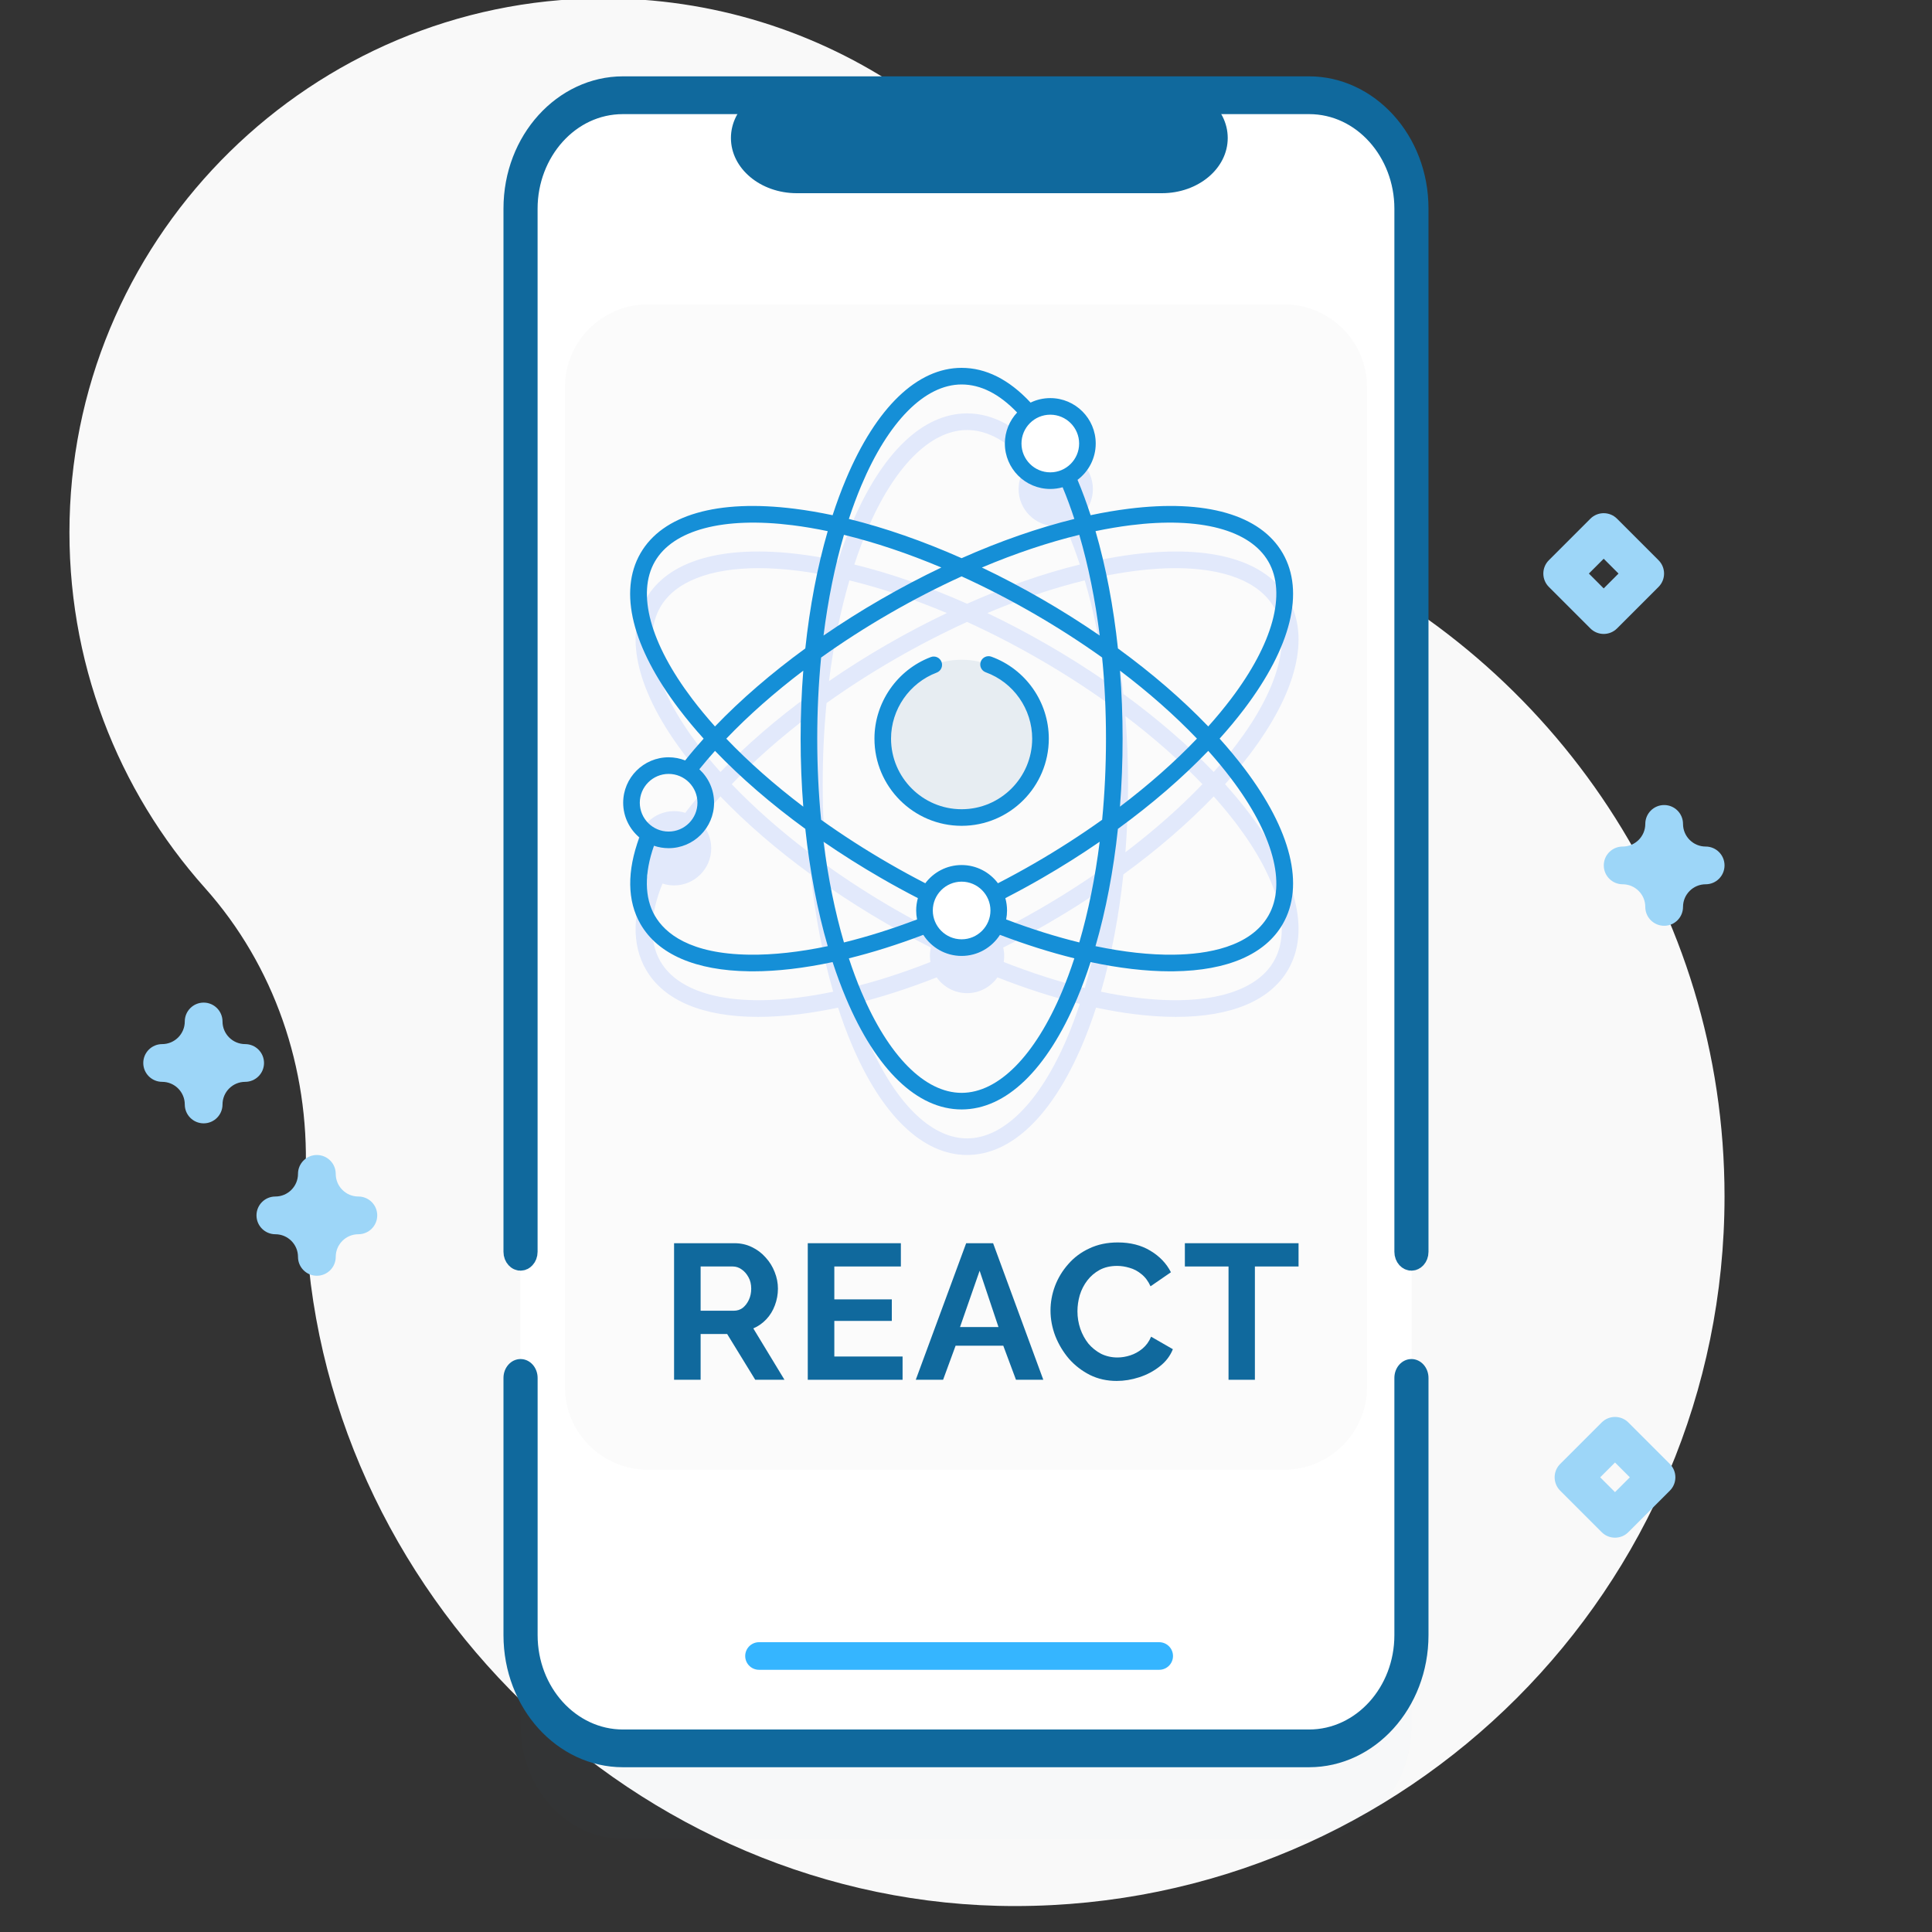 <svg width="70" height="70" viewBox="0 0 70 70" fill="none" xmlns="http://www.w3.org/2000/svg">
<rect x="0" y="0" width="70" height="70" fill="#333333" stroke="none"/>
<g clip-path="url(#clip0)">
<path d="M39.8 12.003C36.907 4.893 29.909 -0.109 21.747 -0.059C11.335 0.005 2.775 8.403 2.522 18.812C2.398 23.947 4.274 28.643 7.427 32.174C9.941 34.99 11.202 38.698 11.075 42.471C11.058 42.972 11.056 43.477 11.068 43.985C11.401 57.674 23.095 69.068 36.788 69.06C50.98 69.051 62.483 57.543 62.483 43.348C62.483 32.944 56.302 23.983 47.412 19.937C43.947 18.359 41.235 15.529 39.8 12.003Z" fill="#F9F9F9"/>
<g opacity="0.1">
<path opacity="0.1" d="M51.139 10.857V62.526C51.139 64.792 49.478 66.628 47.429 66.628H22.57C20.521 66.628 18.861 64.792 18.861 62.526V10.857C18.861 8.592 20.521 6.756 22.57 6.756H47.429C49.478 6.756 51.139 8.592 51.139 10.857Z" fill="#0057A7"/>
</g>
<path d="M51.139 7.577V59.246C51.139 61.512 49.478 63.348 47.429 63.348H22.57C20.521 63.348 18.861 61.512 18.861 59.246V7.577C18.861 5.312 20.521 3.476 22.57 3.476H47.429C49.478 3.476 51.139 5.312 51.139 7.577Z" fill="white"/>
<path d="M18.861 25.748V59.245C18.861 61.51 20.521 63.346 22.57 63.346H47.429C49.478 63.346 51.139 61.51 51.139 59.245V25.748H18.861Z" fill="white"/>
<path d="M20.469 14.03C20.469 12.373 21.812 11.03 23.469 11.03H34.999H46.53C48.187 11.03 49.53 12.373 49.53 14.03V50.25C49.53 51.907 48.187 53.25 46.53 53.25H23.469C21.812 53.25 20.469 51.907 20.469 50.25V14.03Z" fill="#FBFBFB"/>
<path d="M34.841 29.621C36.42 29.621 37.699 28.341 37.699 26.763C37.699 25.184 36.42 23.904 34.841 23.904C33.263 23.904 31.983 25.184 31.983 26.763C31.983 28.341 33.263 29.621 34.841 29.621Z" fill="#E7EDF2"/>
<path opacity="0.1" d="M44.386 28.413C44.707 28.056 45.005 27.697 45.277 27.339C46.981 25.091 47.477 23.087 46.674 21.695C45.87 20.304 43.887 19.731 41.088 20.083C40.642 20.139 40.182 20.218 39.712 20.318C39.564 19.861 39.403 19.423 39.228 19.009C39.191 18.921 39.154 18.835 39.116 18.751C39.41 18.504 39.597 18.134 39.597 17.72C39.597 16.977 38.995 16.375 38.252 16.375C38.073 16.375 37.903 16.41 37.747 16.473C36.927 15.496 36.004 14.978 35.039 14.978C33.432 14.978 31.944 16.409 30.85 19.009C30.675 19.423 30.513 19.861 30.365 20.318C29.895 20.218 29.436 20.139 28.989 20.083C26.19 19.731 24.207 20.304 23.404 21.695C22.601 23.087 23.096 25.091 24.8 27.339C25.072 27.697 25.37 28.056 25.691 28.413C25.381 28.758 25.092 29.104 24.827 29.451C24.7 29.411 24.564 29.389 24.423 29.389C23.68 29.389 23.078 29.992 23.078 30.735C23.078 31.11 23.232 31.449 23.48 31.693C22.909 33.034 22.875 34.215 23.404 35.13C24.053 36.254 25.471 36.844 27.468 36.844C27.943 36.844 28.451 36.81 28.989 36.743C29.436 36.687 29.895 36.608 30.365 36.508C30.513 36.964 30.675 37.402 30.849 37.817C31.944 40.416 33.432 41.847 35.039 41.847C36.645 41.847 38.133 40.416 39.228 37.817C39.403 37.402 39.564 36.964 39.712 36.508C40.182 36.608 40.642 36.687 41.088 36.743C41.626 36.81 42.134 36.844 42.609 36.844C44.606 36.843 46.025 36.254 46.673 35.13C47.477 33.739 46.981 31.735 45.277 29.487C45.005 29.128 44.707 28.769 44.386 28.413ZM41.163 20.68C41.667 20.617 42.144 20.585 42.589 20.585C44.354 20.585 45.621 21.077 46.153 21.996C46.817 23.147 46.323 24.962 44.798 26.975C44.546 27.307 44.271 27.64 43.975 27.971C43.041 26.997 41.935 26.042 40.702 25.143C40.54 23.626 40.266 22.191 39.89 20.895C40.324 20.804 40.75 20.732 41.163 20.68ZM33.711 34.855C32.708 35.25 31.723 35.566 30.775 35.797C30.448 34.677 30.199 33.448 30.036 32.148C30.701 32.606 31.398 33.046 32.122 33.464C32.656 33.772 33.192 34.061 33.729 34.331C33.706 34.43 33.693 34.533 33.693 34.639C33.693 34.712 33.7 34.785 33.711 34.855ZM36.348 34.331C36.885 34.061 37.422 33.772 37.955 33.464C38.679 33.046 39.377 32.606 40.042 32.148C39.879 33.448 39.63 34.677 39.302 35.797C38.355 35.566 37.369 35.25 36.367 34.855C36.378 34.785 36.384 34.712 36.384 34.639C36.384 34.533 36.371 34.43 36.348 34.331ZM37.654 32.943C37.133 33.244 36.608 33.527 36.083 33.791C35.837 33.487 35.46 33.293 35.039 33.293C34.617 33.293 34.241 33.487 33.994 33.791C33.469 33.527 32.945 33.244 32.423 32.943C31.555 32.442 30.726 31.908 29.947 31.352C29.855 30.4 29.808 29.415 29.808 28.413C29.808 27.41 29.855 26.426 29.947 25.473C30.726 24.917 31.555 24.383 32.423 23.882C33.291 23.381 34.168 22.93 35.039 22.533C35.91 22.93 36.786 23.381 37.654 23.882C38.523 24.383 39.351 24.917 40.13 25.473C40.222 26.425 40.27 27.41 40.27 28.413C40.27 29.415 40.222 30.4 40.13 31.352C39.351 31.908 38.523 32.442 37.654 32.943ZM29.302 30.878C28.258 30.086 27.318 29.256 26.512 28.413C27.318 27.569 28.258 26.739 29.302 25.948C29.238 26.753 29.206 27.577 29.206 28.413C29.206 29.249 29.238 30.073 29.302 30.878ZM32.122 23.361C31.398 23.779 30.701 24.219 30.036 24.677C30.199 23.377 30.448 22.148 30.775 21.028C31.909 21.304 33.098 21.703 34.305 22.212C33.576 22.559 32.846 22.943 32.122 23.361ZM35.773 22.212C36.98 21.703 38.169 21.305 39.302 21.028C39.63 22.148 39.879 23.377 40.042 24.677C39.377 24.22 38.679 23.779 37.955 23.361C37.231 22.943 36.501 22.559 35.773 22.212ZM40.776 25.948C41.82 26.739 42.759 27.569 43.566 28.413C42.759 29.256 41.82 30.086 40.776 30.878C40.839 30.073 40.872 29.249 40.872 28.413C40.872 27.577 40.839 26.753 40.776 25.948ZM31.404 19.242C32.385 16.915 33.709 15.58 35.039 15.58C35.798 15.58 36.556 16.016 37.249 16.823C37.036 17.061 36.906 17.375 36.906 17.72C36.906 18.463 37.509 19.065 38.252 19.065C38.365 19.065 38.474 19.051 38.579 19.025C38.611 19.096 38.642 19.169 38.673 19.242C38.835 19.627 38.985 20.031 39.124 20.453C37.813 20.775 36.434 21.255 35.039 21.874C33.644 21.255 32.264 20.775 30.954 20.453C31.092 20.031 31.242 19.627 31.404 19.242ZM25.28 26.975C23.754 24.962 23.26 23.147 23.925 21.996C24.456 21.076 25.723 20.585 27.489 20.585C27.934 20.585 28.41 20.617 28.914 20.68C29.328 20.732 29.753 20.804 30.188 20.895C29.811 22.191 29.537 23.626 29.376 25.143C28.143 26.042 27.037 26.996 26.103 27.971C25.806 27.64 25.532 27.307 25.28 26.975ZM28.914 36.145C26.408 36.46 24.59 35.98 23.925 34.829C23.51 34.111 23.547 33.134 24.003 32.013C24.135 32.056 24.276 32.08 24.423 32.08C25.166 32.08 25.769 31.478 25.769 30.735C25.769 30.351 25.608 30.005 25.35 29.76C25.582 29.458 25.833 29.156 26.102 28.855C27.037 29.829 28.142 30.784 29.376 31.682C29.537 33.199 29.811 34.634 30.188 35.931C29.753 36.022 29.328 36.093 28.914 36.145ZM38.673 37.583C37.693 39.911 36.368 41.246 35.039 41.246C33.709 41.246 32.385 39.911 31.404 37.583C31.242 37.199 31.092 36.795 30.953 36.373C31.918 36.136 32.92 35.813 33.938 35.412C34.182 35.758 34.584 35.984 35.039 35.984C35.494 35.984 35.896 35.758 36.139 35.412C37.157 35.813 38.159 36.135 39.124 36.373C38.985 36.794 38.835 37.199 38.673 37.583ZM46.152 34.829C45.488 35.98 43.669 36.46 41.163 36.145C40.749 36.093 40.324 36.022 39.89 35.931C40.266 34.634 40.54 33.199 40.702 31.682C41.935 30.784 43.04 29.829 43.975 28.855C44.271 29.186 44.546 29.518 44.798 29.85C46.323 31.863 46.817 33.678 46.152 34.829Z" fill="#0049FF"/>
<path d="M38.054 17.415C38.797 17.415 39.4 16.813 39.4 16.07C39.4 15.327 38.797 14.724 38.054 14.724C37.311 14.724 36.709 15.327 36.709 16.07C36.709 16.813 37.311 17.415 38.054 17.415Z" fill="white"/>
<path d="M34.841 34.334C35.584 34.334 36.187 33.731 36.187 32.988C36.187 32.245 35.584 31.643 34.841 31.643C34.098 31.643 33.496 32.245 33.496 32.988C33.496 33.731 34.098 34.334 34.841 34.334Z" fill="white"/>
<path d="M44.189 26.762C44.51 26.406 44.808 26.047 45.08 25.689C46.783 23.441 47.279 21.436 46.476 20.045C45.673 18.654 43.689 18.081 40.891 18.433C40.444 18.489 39.985 18.567 39.515 18.667C39.37 18.221 39.212 17.793 39.041 17.386C39.441 17.086 39.7 16.607 39.7 16.07C39.7 15.162 38.962 14.424 38.054 14.424C37.798 14.424 37.556 14.482 37.34 14.587C36.563 13.752 35.723 13.328 34.841 13.328C33.235 13.328 31.747 14.759 30.652 17.359C30.477 17.773 30.316 18.211 30.167 18.667C29.698 18.568 29.238 18.489 28.792 18.433C25.993 18.081 24.009 18.654 23.206 20.045C22.403 21.436 22.899 23.441 24.602 25.689C24.874 26.047 25.172 26.406 25.494 26.763C25.258 27.025 25.034 27.288 24.825 27.552C24.639 27.479 24.437 27.438 24.226 27.438C23.318 27.438 22.579 28.177 22.579 29.085C22.579 29.588 22.807 30.04 23.165 30.342C22.711 31.562 22.724 32.645 23.206 33.48C23.839 34.576 25.203 35.168 27.15 35.192C27.192 35.193 27.234 35.193 27.277 35.193C28.16 35.193 29.132 35.079 30.167 34.858C30.316 35.315 30.477 35.752 30.652 36.166C31.747 38.766 33.234 40.197 34.841 40.197C36.447 40.197 37.935 38.766 39.03 36.166C39.205 35.752 39.366 35.315 39.514 34.858C40.55 35.079 41.522 35.193 42.405 35.193C42.447 35.193 42.489 35.193 42.531 35.192C44.479 35.168 45.843 34.576 46.476 33.48C47.279 32.089 46.783 30.084 45.08 27.836C44.808 27.478 44.51 27.119 44.189 26.762ZM40.966 19.03C43.472 18.715 45.29 19.195 45.955 20.346C46.62 21.497 46.126 23.312 44.6 25.325C44.348 25.657 44.074 25.989 43.777 26.32C42.843 25.346 41.738 24.392 40.505 23.494C40.343 21.975 40.07 20.54 39.693 19.244C40.127 19.154 40.552 19.082 40.966 19.03ZM33.227 33.313C32.313 33.66 31.425 33.939 30.578 34.147C30.25 33.027 30.001 31.798 29.838 30.498C30.503 30.956 31.201 31.396 31.925 31.814C32.363 32.067 32.81 32.311 33.257 32.541C33.217 32.683 33.195 32.833 33.195 32.989C33.195 33.1 33.206 33.208 33.227 33.313ZM34.841 31.944C35.417 31.944 35.886 32.413 35.886 32.989C35.886 33.564 35.417 34.033 34.841 34.033C34.265 34.033 33.797 33.564 33.797 32.989C33.797 32.413 34.265 31.944 34.841 31.944ZM36.425 32.541C36.871 32.311 37.319 32.068 37.758 31.814C38.482 31.396 39.179 30.956 39.844 30.498C39.681 31.798 39.432 33.027 39.105 34.146C38.258 33.939 37.37 33.66 36.455 33.313C36.476 33.208 36.487 33.1 36.487 32.989C36.487 32.833 36.465 32.683 36.425 32.541ZM37.457 31.293C37.029 31.54 36.593 31.777 36.158 32.002C35.857 31.602 35.379 31.342 34.841 31.342C34.303 31.342 33.825 31.602 33.525 32.002C33.089 31.777 32.653 31.54 32.226 31.293C31.357 30.792 30.529 30.258 29.75 29.702C29.657 28.75 29.61 27.765 29.61 26.762C29.61 25.76 29.657 24.776 29.75 23.824C30.529 23.267 31.359 22.733 32.226 22.232C33.094 21.731 33.97 21.28 34.841 20.883C35.712 21.28 36.589 21.731 37.457 22.232C38.325 22.733 39.154 23.267 39.933 23.823C40.025 24.775 40.072 25.759 40.072 26.762C40.072 27.765 40.025 28.75 39.933 29.702C39.154 30.258 38.325 30.792 37.457 31.293ZM29.104 29.227C28.061 28.436 27.121 27.606 26.315 26.763C27.121 25.92 28.061 25.09 29.104 24.299C29.041 25.103 29.008 25.927 29.008 26.762C29.008 27.598 29.041 28.422 29.104 29.227ZM29.838 23.027C30.001 21.727 30.25 20.498 30.578 19.378C31.711 19.654 32.9 20.053 34.107 20.562C33.379 20.909 32.649 21.293 31.925 21.711C31.201 22.128 30.504 22.569 29.838 23.027ZM35.575 20.562C36.782 20.053 37.971 19.654 39.105 19.378C39.433 20.498 39.682 21.726 39.845 23.027C39.179 22.57 38.482 22.129 37.758 21.711C37.034 21.293 36.304 20.909 35.575 20.562ZM40.578 24.298C41.622 25.089 42.562 25.919 43.368 26.762C42.562 27.606 41.622 28.436 40.578 29.227C40.642 28.422 40.674 27.598 40.674 26.762C40.674 25.926 40.642 25.102 40.578 24.298ZM39.099 16.07C39.099 16.646 38.63 17.114 38.054 17.114C37.478 17.114 37.01 16.646 37.01 16.07C37.01 15.494 37.478 15.025 38.054 15.025C38.63 15.025 39.099 15.494 39.099 16.07ZM31.207 17.592C32.187 15.264 33.512 13.93 34.841 13.93C35.532 13.93 36.208 14.272 36.852 14.946C36.577 15.241 36.408 15.636 36.408 16.07C36.408 16.977 37.146 17.716 38.054 17.716C38.209 17.716 38.359 17.694 38.501 17.654C38.654 18.02 38.795 18.403 38.926 18.802C37.616 19.125 36.236 19.605 34.841 20.224C33.446 19.605 32.067 19.125 30.756 18.802C30.895 18.381 31.045 17.976 31.207 17.592ZM25.082 25.325C23.557 23.312 23.063 21.497 23.727 20.346C24.392 19.195 26.21 18.715 28.717 19.03C29.13 19.082 29.556 19.154 29.99 19.245C29.614 20.541 29.34 21.977 29.178 23.494C27.947 24.392 26.84 25.347 25.905 26.321C25.609 25.99 25.334 25.657 25.082 25.325ZM24.226 28.04C24.802 28.04 25.27 28.509 25.27 29.085C25.27 29.66 24.802 30.129 24.226 30.129C23.65 30.129 23.181 29.66 23.181 29.085C23.181 28.509 23.65 28.04 24.226 28.04ZM27.158 34.59C24.98 34.563 24.091 33.808 23.727 33.179C23.35 32.524 23.34 31.651 23.695 30.643C23.862 30.7 24.04 30.731 24.226 30.731C25.134 30.731 25.872 29.992 25.872 29.084C25.872 28.605 25.666 28.174 25.338 27.872C25.517 27.65 25.707 27.427 25.906 27.205C26.84 28.179 27.945 29.134 29.178 30.032C29.34 31.549 29.614 32.984 29.991 34.281C28.97 34.495 28.017 34.601 27.158 34.59ZM38.476 35.933C37.495 38.261 36.17 39.596 34.841 39.596C33.512 39.596 32.187 38.261 31.207 35.933C31.045 35.549 30.895 35.144 30.756 34.722C31.621 34.509 32.524 34.224 33.453 33.871C33.745 34.33 34.258 34.635 34.841 34.635C35.424 34.635 35.937 34.33 36.23 33.871C37.158 34.224 38.062 34.509 38.926 34.722C38.788 35.144 38.638 35.549 38.476 35.933ZM45.955 33.179C45.297 34.318 43.726 34.575 42.524 34.59C41.666 34.601 40.713 34.495 39.692 34.281C40.068 32.984 40.343 31.549 40.504 30.032C41.737 29.134 42.843 28.179 43.777 27.205C44.074 27.536 44.348 27.868 44.6 28.2C46.126 30.213 46.62 32.028 45.955 33.179Z" fill="#158FD7"/>
<path d="M35.92 23.793C35.764 23.736 35.591 23.817 35.535 23.973C35.478 24.129 35.558 24.302 35.715 24.358C36.722 24.724 37.398 25.691 37.398 26.762C37.398 28.172 36.251 29.32 34.842 29.32C33.432 29.32 32.284 28.172 32.284 26.762C32.284 25.705 32.949 24.744 33.938 24.37C34.094 24.311 34.172 24.138 34.113 23.982C34.054 23.827 33.881 23.748 33.725 23.807C32.504 24.269 31.683 25.456 31.683 26.762C31.683 28.504 33.1 29.921 34.842 29.921C36.583 29.921 38 28.504 38 26.762C38 25.438 37.164 24.245 35.92 23.793Z" fill="#158FD7"/>
<path d="M58.105 22.969C57.93 22.969 57.755 22.902 57.622 22.769L56.118 21.265C55.851 20.998 55.851 20.565 56.118 20.298L57.622 18.794C57.888 18.527 58.322 18.527 58.588 18.794L60.092 20.298C60.359 20.565 60.359 20.998 60.092 21.265L58.588 22.769C58.455 22.902 58.28 22.969 58.105 22.969ZM57.568 20.781L58.105 21.319L58.642 20.781L58.105 20.244L57.568 20.781Z" fill="#9DD6F8"/>
<path d="M58.515 55.713C58.34 55.713 58.165 55.647 58.032 55.513L56.528 54.009C56.261 53.742 56.261 53.309 56.528 53.042L58.032 51.538C58.298 51.272 58.732 51.272 58.998 51.538L60.502 53.042C60.769 53.309 60.769 53.742 60.502 54.009L58.998 55.513C58.865 55.647 58.69 55.713 58.515 55.713ZM57.978 53.526L58.515 54.063L59.052 53.526L58.515 52.989L57.978 53.526Z" fill="#9DD6F8"/>
<path d="M7.379 40.701C7.001 40.701 6.695 40.395 6.695 40.018C6.695 39.565 6.327 39.197 5.875 39.197C5.498 39.197 5.191 38.891 5.191 38.514C5.191 38.136 5.498 37.83 5.875 37.83C6.327 37.83 6.695 37.462 6.695 37.01C6.695 36.633 7.001 36.326 7.379 36.326C7.756 36.326 8.062 36.633 8.062 37.01C8.062 37.462 8.43 37.83 8.883 37.83C9.26 37.83 9.566 38.136 9.566 38.514C9.566 38.891 9.26 39.197 8.883 39.197C8.43 39.197 8.062 39.565 8.062 40.018C8.062 40.395 7.756 40.701 7.379 40.701Z" fill="#9DD6F8"/>
<path d="M11.48 46.223C11.103 46.223 10.797 45.916 10.797 45.539C10.797 45.087 10.429 44.719 9.977 44.719C9.599 44.719 9.293 44.413 9.293 44.035C9.293 43.658 9.599 43.352 9.977 43.352C10.429 43.352 10.797 42.984 10.797 42.531C10.797 42.154 11.103 41.848 11.48 41.848C11.858 41.848 12.164 42.154 12.164 42.531C12.164 42.984 12.532 43.352 12.984 43.352C13.362 43.352 13.668 43.658 13.668 44.035C13.668 44.413 13.362 44.719 12.984 44.719C12.532 44.719 12.164 45.087 12.164 45.539C12.164 45.916 11.858 46.223 11.48 46.223Z" fill="#9DD6F8"/>
<path d="M60.296 33.543C59.918 33.543 59.612 33.237 59.612 32.859C59.612 32.407 59.244 32.039 58.792 32.039C58.414 32.039 58.108 31.733 58.108 31.355C58.108 30.978 58.414 30.672 58.792 30.672C59.244 30.672 59.612 30.304 59.612 29.852C59.612 29.474 59.918 29.168 60.296 29.168C60.673 29.168 60.979 29.474 60.979 29.852C60.979 30.304 61.347 30.672 61.8 30.672C62.177 30.672 62.483 30.978 62.483 31.355C62.483 31.733 62.177 32.039 61.8 32.039C61.347 32.039 60.979 32.407 60.979 32.859C60.979 33.237 60.673 33.543 60.296 33.543Z" fill="#9DD6F8"/>
<path d="M18.978 45.355C18.978 45.421 18.954 45.473 18.926 45.503C18.899 45.533 18.875 45.539 18.86 45.539C18.845 45.539 18.821 45.533 18.794 45.503C18.766 45.473 18.742 45.421 18.742 45.355V7.558C18.742 5.143 20.506 3.266 22.57 3.266H47.43C49.493 3.266 51.257 5.143 51.257 7.558V45.355C51.257 45.422 51.233 45.473 51.205 45.504C51.178 45.533 51.154 45.539 51.139 45.539C51.124 45.539 51.1 45.533 51.073 45.504C51.045 45.473 51.021 45.422 51.021 45.355V7.558C51.021 5.444 49.457 3.635 47.43 3.635H22.57C20.542 3.635 18.978 5.444 18.978 7.558V45.355Z" fill="#10699D" stroke="#10699D"/>
<path d="M42.096 7C43.414 7 44.483 6.105 44.483 5C44.483 3.895 43.414 3 42.096 3H28.87C27.552 3 26.483 3.895 26.483 5C26.483 6.105 27.552 7 28.87 7H42.096Z" fill="#10699D"/>
<path d="M22.57 64.03H47.43C49.816 64.03 51.757 61.884 51.757 59.245V49.925C51.757 49.547 51.48 49.241 51.139 49.241C50.797 49.241 50.521 49.547 50.521 49.925V59.245C50.521 61.13 49.134 62.663 47.43 62.663H22.57C20.866 62.663 19.479 61.13 19.479 59.245V49.925C19.479 49.547 19.202 49.241 18.861 49.241C18.519 49.241 18.242 49.547 18.242 49.925V59.245C18.242 61.884 20.184 64.03 22.57 64.03Z" fill="#10699D"/>
<path d="M27.5 60H42" stroke="#35B5FF" stroke-linecap="round"/>
<path d="M24.423 49.992V45.044H26.611C26.839 45.044 27.048 45.09 27.238 45.183C27.434 45.276 27.601 45.402 27.74 45.56C27.884 45.718 27.994 45.894 28.068 46.089C28.147 46.285 28.186 46.484 28.186 46.689C28.186 46.898 28.149 47.1 28.075 47.295C28.005 47.485 27.903 47.653 27.768 47.797C27.633 47.941 27.476 48.052 27.294 48.131L28.423 49.992H27.364L26.346 48.333H25.385V49.992H24.423ZM25.385 47.49H26.59C26.711 47.49 26.818 47.455 26.911 47.386C27.004 47.311 27.078 47.214 27.134 47.093C27.19 46.972 27.218 46.837 27.218 46.689C27.218 46.531 27.185 46.394 27.12 46.278C27.055 46.157 26.971 46.061 26.869 45.992C26.772 45.922 26.665 45.887 26.549 45.887H25.385V47.49Z" fill="#10699D"/>
<path d="M32.702 49.149V49.992H29.267V45.044H32.64V45.887H30.229V47.079H32.312V47.859H30.229V49.149H32.702Z" fill="#10699D"/>
<path d="M35.006 45.044H35.982L37.801 49.992H36.811L36.351 48.758H34.623L34.17 49.992H33.18L35.006 45.044ZM36.177 48.082L35.494 46.041L34.783 48.082H36.177Z" fill="#10699D"/>
<path d="M38.062 47.483C38.062 47.181 38.116 46.886 38.223 46.598C38.334 46.305 38.494 46.041 38.703 45.804C38.913 45.562 39.168 45.371 39.47 45.232C39.772 45.088 40.116 45.016 40.501 45.016C40.957 45.016 41.349 45.116 41.679 45.316C42.014 45.516 42.262 45.776 42.425 46.096L41.686 46.605C41.602 46.419 41.493 46.273 41.359 46.166C41.224 46.054 41.08 45.978 40.926 45.936C40.773 45.889 40.622 45.866 40.474 45.866C40.232 45.866 40.021 45.915 39.839 46.013C39.663 46.11 39.514 46.238 39.393 46.396C39.273 46.554 39.182 46.73 39.122 46.926C39.066 47.121 39.038 47.316 39.038 47.511C39.038 47.729 39.073 47.941 39.142 48.145C39.212 48.345 39.31 48.524 39.435 48.682C39.565 48.835 39.719 48.958 39.895 49.051C40.076 49.139 40.274 49.184 40.487 49.184C40.641 49.184 40.797 49.158 40.954 49.107C41.112 49.056 41.259 48.974 41.394 48.863C41.528 48.751 41.633 48.607 41.707 48.431L42.495 48.884C42.397 49.13 42.237 49.339 42.014 49.511C41.795 49.683 41.549 49.813 41.275 49.901C41.001 49.99 40.729 50.034 40.46 50.034C40.106 50.034 39.784 49.962 39.491 49.818C39.198 49.669 38.945 49.474 38.731 49.232C38.522 48.986 38.357 48.712 38.237 48.41C38.12 48.103 38.062 47.794 38.062 47.483Z" fill="#10699D"/>
<path d="M47.049 45.887H45.467V49.992H44.512V45.887H42.93V45.044H47.049V45.887Z" fill="#10699D"/>
</g>
<defs>
<clipPath id="clip0">
<rect width="70" height="70" fill="white"/>
</clipPath>
</defs>
</svg>
